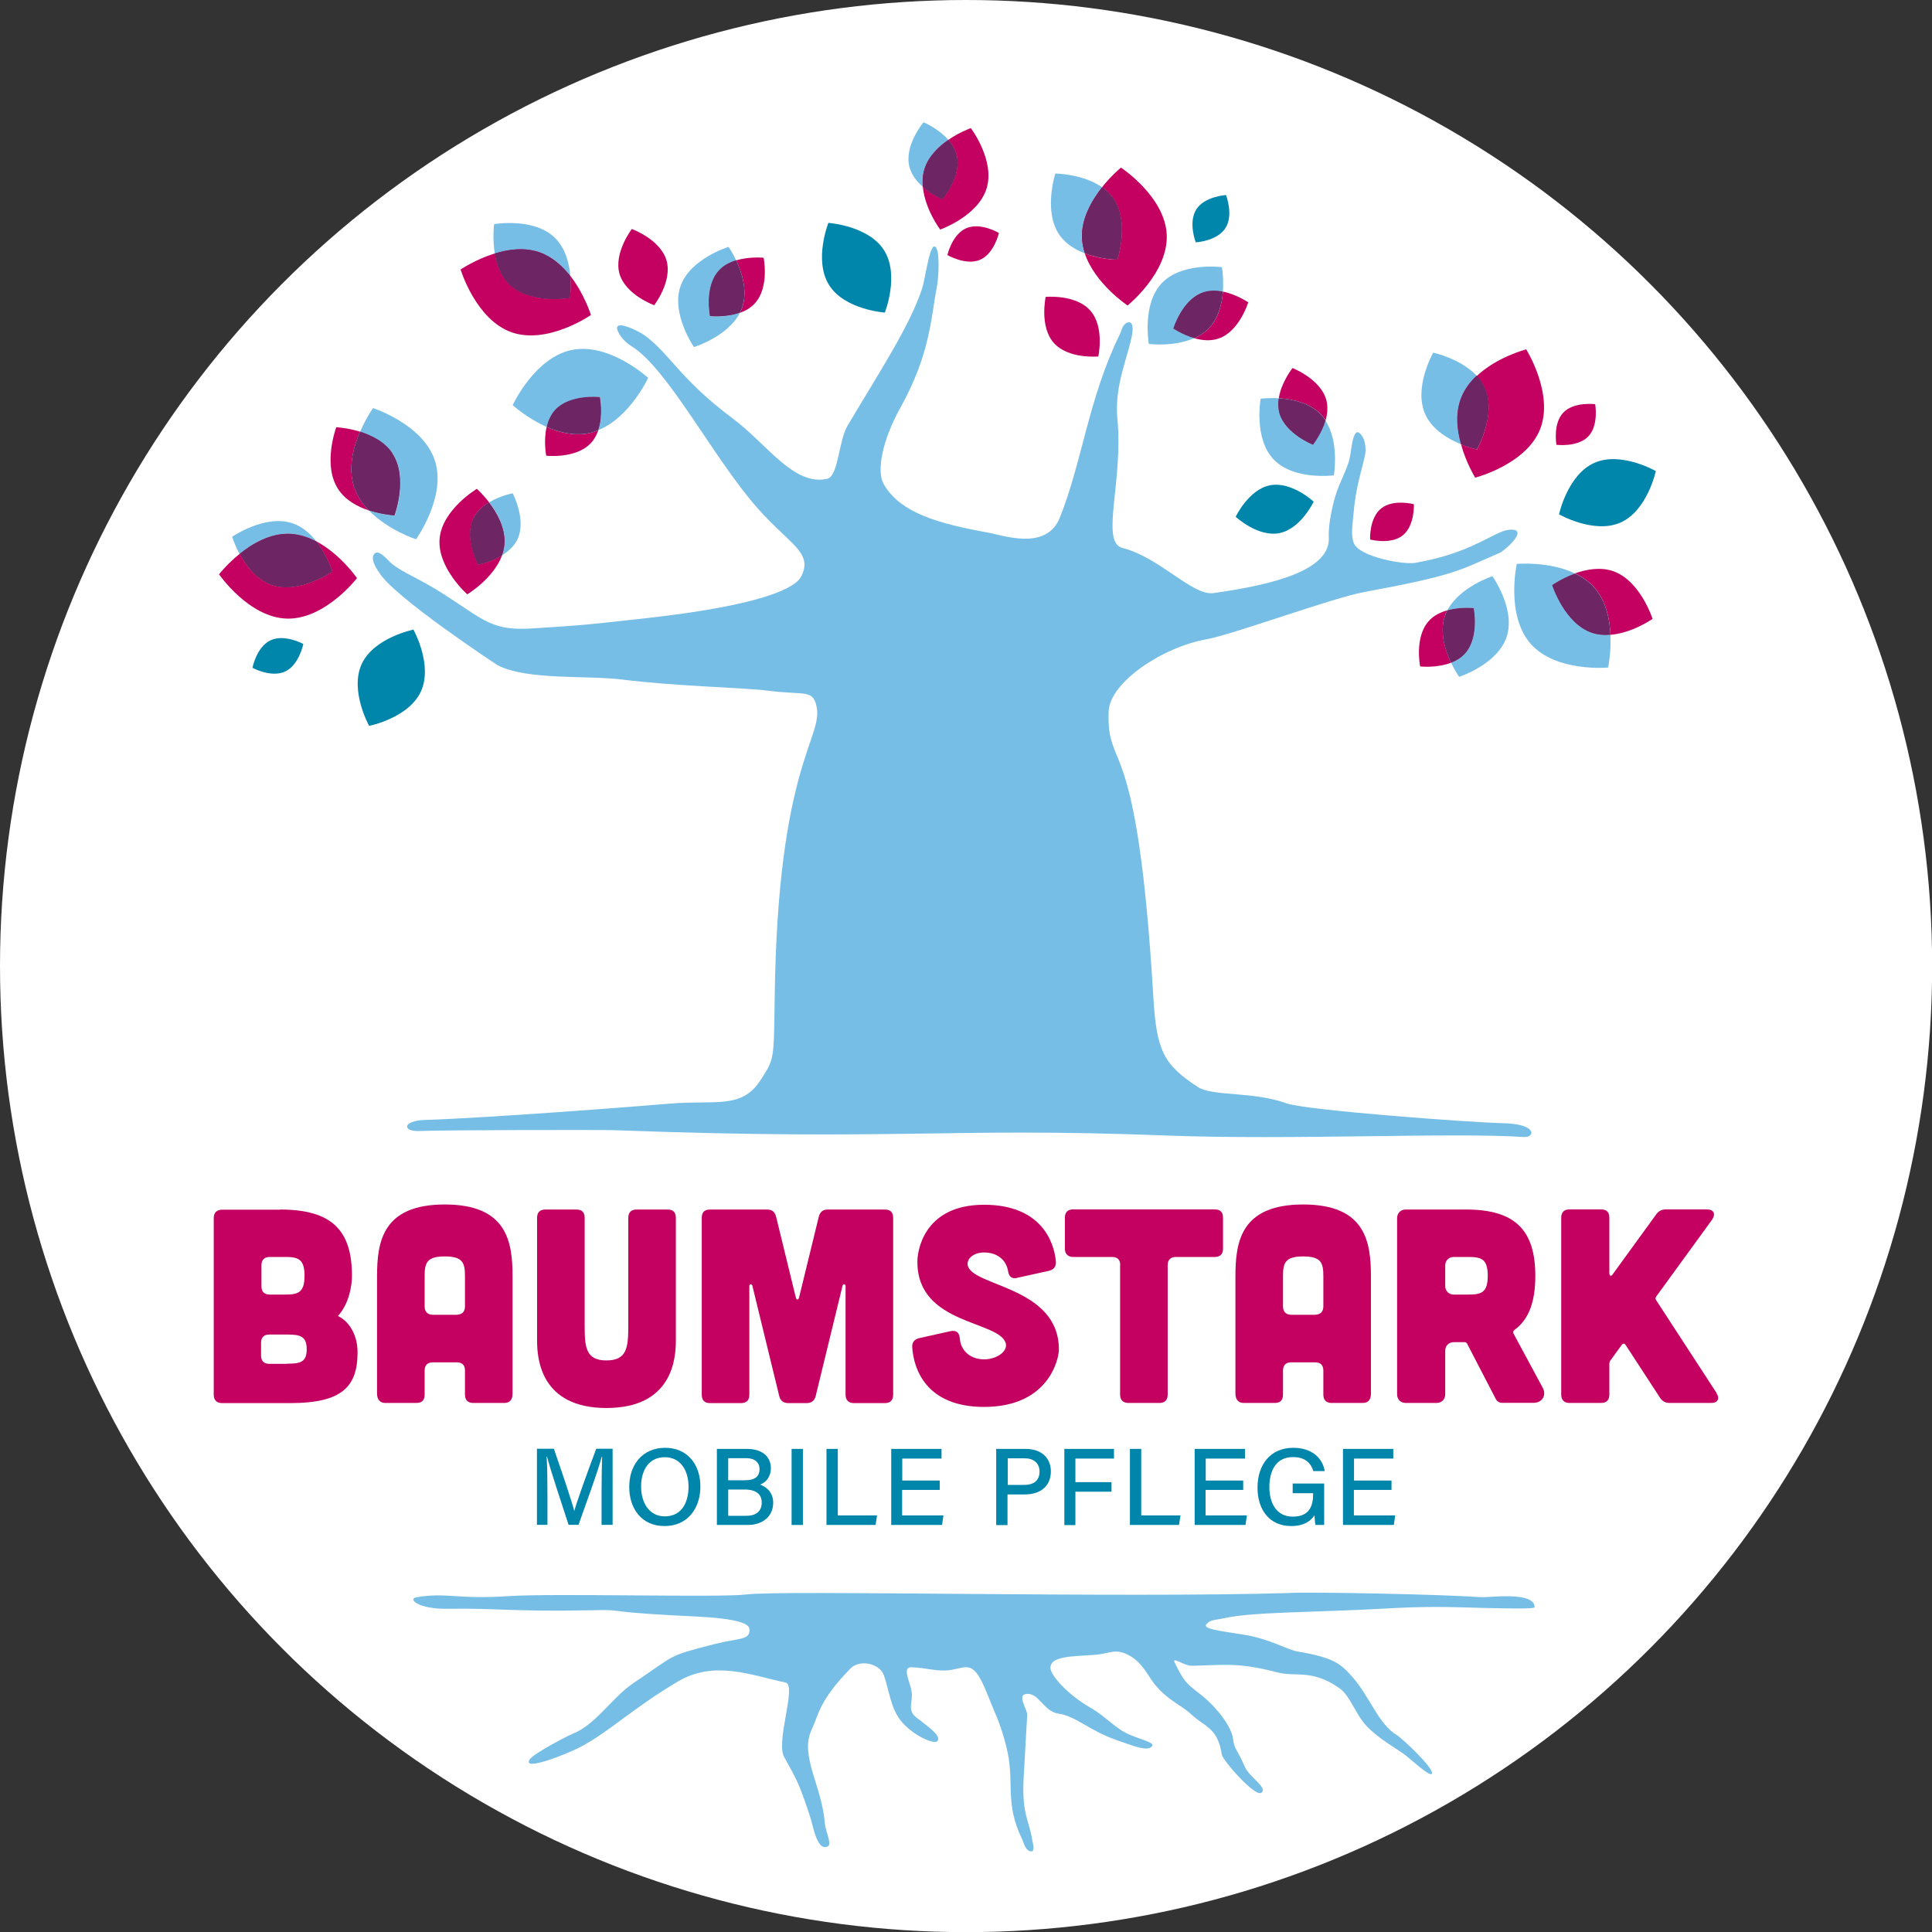 <?xml version="1.0" encoding="UTF-8"?>
<svg xmlns="http://www.w3.org/2000/svg" id="Ebene_2" viewBox="0 0 141.73 141.73">
  <rect x="0" y="0" width="141.73" height="141.73" fill="#333333" stroke="none"/>
  <defs>
    <style>.cls-1{fill:#0085ab;}.cls-2{fill:#fff;}.cls-3{fill:#6d2663;}.cls-4{fill:#c40061;}.cls-5{fill:#77bee6;}</style>
  </defs>
  <g id="Ebene_1-2">
    <circle class="cls-2" cx="70.87" cy="70.87" r="70.87"></circle>
    <path class="cls-1" d="m44.13,109.54c0-1.02.02-2.08.04-2.67h-.03c-.24.95-1.08,3.24-1.7,4.99h-.73c-.47-1.45-1.33-4.02-1.58-5h-.03c.05.64.06,1.86.06,2.82v2.18h-.77v-5.58h1.24c.59,1.69,1.31,3.84,1.5,4.57h0c.14-.57.99-2.93,1.61-4.57h1.2v5.58h-.81v-2.32Z"></path>
    <path class="cls-1" d="m51.38,109.05c0,1.54-.88,2.9-2.64,2.9-1.66,0-2.58-1.27-2.58-2.87s.95-2.87,2.64-2.87c1.58,0,2.58,1.17,2.58,2.84Zm-4.35,0c0,1.18.59,2.19,1.74,2.19,1.25,0,1.74-1.04,1.74-2.18s-.55-2.16-1.74-2.16-1.74.98-1.74,2.15Z"></path>
    <path class="cls-1" d="m52.6,106.29h2.19c1.21,0,1.76.64,1.76,1.41,0,.64-.37,1.06-.79,1.21.39.13.96.52.96,1.32,0,1.03-.79,1.64-1.87,1.64h-2.26v-5.58Zm2.06,2.3c.76,0,1.06-.31,1.06-.82,0-.47-.35-.8-.96-.8h-1.34v1.62h1.24Zm-1.24,2.61h1.32c.69,0,1.14-.31,1.14-.97,0-.58-.37-.96-1.26-.96h-1.2v1.93Z"></path>
    <path class="cls-1" d="m58.9,106.29v5.58h-.83v-5.58h.83Z"></path>
    <path class="cls-1" d="m60.63,106.29h.83v4.88h2.88l-.11.7h-3.6v-5.58Z"></path>
    <path class="cls-1" d="m68.93,109.3h-2.75v1.87h3.03l-.1.7h-3.73v-5.58h3.69v.71h-2.88v1.61h2.75v.7Z"></path>
    <path class="cls-1" d="m73.09,106.29h2.15c1.11,0,1.85.62,1.85,1.65,0,1.11-.8,1.69-1.9,1.69h-1.28v2.25h-.83v-5.58Zm.83,2.64h1.23c.72,0,1.11-.35,1.11-.98s-.46-.97-1.08-.97h-1.25v1.95Z"></path>
    <path class="cls-1" d="m78.08,106.29h3.64v.71h-2.83v1.73h2.65v.7h-2.65v2.45h-.81v-5.58Z"></path>
    <path class="cls-1" d="m82.89,106.29h.83v4.88h2.88l-.11.7h-3.6v-5.58Z"></path>
    <path class="cls-1" d="m91.19,109.3h-2.75v1.87h3.03l-.1.7h-3.73v-5.58h3.69v.71h-2.88v1.61h2.75v.7Z"></path>
    <path class="cls-1" d="m97.14,111.87h-.63c-.04-.12-.06-.35-.08-.71-.26.4-.75.79-1.71.79-1.61,0-2.47-1.22-2.47-2.81,0-1.67.92-2.93,2.63-2.93,1.32,0,2.14.72,2.3,1.71h-.83c-.18-.57-.59-1.03-1.49-1.03-1.27,0-1.74,1.02-1.74,2.21,0,1.12.49,2.16,1.72,2.16s1.49-.8,1.49-1.66v-.06h-1.5v-.71h2.31v3.03Z"></path>
    <path class="cls-1" d="m102.07,109.3h-2.75v1.87h3.03l-.1.7h-3.73v-5.58h3.69v.71h-2.88v1.61h2.75v.7Z"></path>
    <path class="cls-4" d="m20.55,88.73c3.81,0,5.27,1.54,5.27,4.87,0,.69-.2,2.03-1.03,2.94.83.39,1.44,1.4,1.44,2.66,0,2.51-1.12,3.73-4.93,3.73h-5.01c-.39,0-.61-.22-.61-.61v-12.95c0-.41.2-.61.61-.63h4.26Zm.49,11.31c.97,0,1.46-.1,1.46-1.05s-.45-1.09-1.42-1.09h-1.32c-.39,0-.61.2-.61.61v.93c0,.41.22.61.61.61h1.28Zm-.16-5.07c.97,0,1.46-.12,1.46-1.38s-.49-1.38-1.46-1.38h-1.09c-.39,0-.61.2-.61.61v1.54c0,.41.22.61.61.61h1.09Z"></path>
    <path class="cls-4" d="m37.6,102.23c0,.45-.2.69-.61.69h-2.27c-.38,0-.61-.2-.61-.61v-1.76c0-.41-.2-.61-.61-.61h-1.74c-.39,0-.61.2-.61.61v1.76c0,.41-.2.61-.61.61h-2.27c-.38,0-.61-.24-.61-.69v-8.6c0-2.55.41-5.27,4.97-5.27s4.97,2.72,4.97,5.27v8.6Zm-3.49-8.6c0-.97-.14-1.46-1.48-1.46s-1.48.49-1.48,1.46v2.21c0,.39.22.61.61.61h1.74c.41-.02.61-.22.61-.63v-2.19Z"></path>
    <path class="cls-4" d="m42.28,88.73c.41,0,.61.2.61.61v7.95c0,1.56.1,2.51,1.6,2.51s1.6-.95,1.6-2.51v-7.95c0-.41.22-.61.61-.61h2.27c.41,0,.61.2.61.61v9.02c0,1.34-.28,4.93-5.09,4.93s-5.09-3.59-5.09-4.93v-9.02c0-.41.22-.61.61-.61h2.27Z"></path>
    <path class="cls-4" d="m56.29,88.73c.37,0,.57.2.65.55l1.44,5.9c.04.2.2.2.24,0l1.44-5.9c.08-.34.28-.55.65-.55h4.2c.41,0,.61.2.61.61v12.98c0,.39-.2.61-.61.61h-2.27c-.39,0-.61-.22-.61-.61v-7.99c0-.14-.18-.16-.22-.02l-1.97,8.09c-.08.34-.3.53-.67.53h-1.34c-.36,0-.59-.18-.67-.53l-1.97-8.09c-.04-.14-.22-.12-.22.02v7.99c0,.39-.2.61-.61.61h-2.27c-.41,0-.61-.22-.61-.61v-12.98c0-.41.2-.61.61-.61h4.2Z"></path>
    <path class="cls-4" d="m74.62,93.75c-.41.08-.61-.1-.67-.51-.14-.83-.81-1.36-1.76-1.36-.79,0-1.28.47-1.2.93.28,1.58,6.69,1.54,6.69,6.2,0,.61-.69,4.2-5.49,4.2-4.26,0-5.17-2.8-5.27-4.38-.02-.36.16-.59.53-.67l2.29-.51c.41-.08.63.1.67.53.08.97.83,1.54,1.78,1.54s1.72-.59,1.6-1.14c-.38-1.72-6.49-1.34-6.49-6-.02-.61.34-4.2,4.89-4.2,4.18,0,5.15,2.72,5.27,4.18.02.36-.16.59-.53.67l-2.31.51Z"></path>
    <path class="cls-4" d="m82.18,92.82c0-.41-.2-.61-.61-.61h-2.84c-.38,0-.61-.22-.61-.61v-2.27c0-.41.22-.61.61-.61h10.38c.41,0,.61.2.61.61v2.27c0,.39-.2.61-.61.61h-2.84c-.39,0-.61.2-.61.61v9.49c0,.39-.2.61-.61.61h-2.27c-.39,0-.61-.22-.61-.61v-9.49Z"></path>
    <path class="cls-4" d="m100.57,102.23c0,.45-.2.69-.61.69h-2.27c-.38,0-.61-.2-.61-.61v-1.76c0-.41-.2-.61-.61-.61h-1.74c-.39,0-.61.2-.61.61v1.76c0,.41-.2.61-.61.61h-2.27c-.38,0-.61-.24-.61-.69v-8.6c0-2.55.41-5.27,4.97-5.27s4.97,2.72,4.97,5.27v8.6Zm-3.49-8.6c0-.97-.14-1.46-1.48-1.46s-1.48.49-1.48,1.46v2.21c0,.39.22.61.61.61h1.74c.41-.02.61-.22.61-.63v-2.19Z"></path>
    <path class="cls-4" d="m113.18,101.82c.28.53-.04,1.09-.67,1.09h-2.31c-.2,0-.38-.1-.47-.28l-2.11-4.07c-.04-.06-.1-.1-.16-.1h-.81c-.37,0-.63.26-.63.63v3.2c0,.36-.26.63-.63.63h-2.27c-.37,0-.63-.26-.63-.63v-12.93c0-.36.26-.63.63-.63h4.44c3.61,0,5.07,1.54,5.07,4.87,0,1.89-.47,3.2-1.54,3.97-.08.06-.1.16-.06.26l2.15,3.99Zm-6.53-9.61c-.37,0-.63.26-.63.63v1.5c0,.36.26.63.63.63h1.03c.97,0,1.46-.12,1.46-1.38s-.49-1.38-1.46-1.38h-1.03Z"></path>
    <path class="cls-4" d="m125.91,102.19c.28.41.1.73-.38.73h-3.04c-.32,0-.55-.12-.73-.41l-2.51-3.85c-.08-.12-.2-.12-.28,0l-.83,1.14c-.06.08-.08.16-.08.26v2.25c0,.39-.2.61-.61.61h-2.31c-.39,0-.61-.22-.61-.61v-12.98c0-.41.22-.61.61-.61h2.31c.41,0,.61.2.61.61v4.08c0,.2.14.24.24.08l3.18-4.38c.18-.26.41-.39.73-.39h3c.51,0,.67.32.39.75l-4.1,5.64c-.06.1-.08.18,0,.28l4.42,6.79Z"></path>
    <path class="cls-5" d="m94.63,116.85c1.96-.06,10.63.09,14.09.32.5.03,3.86-.45,3.86.73,0,.13-1.4.11-3.64.06-2.72-.07-4.03-.15-7.67.06-4.47.25-9.39.23-11.36.67-.76.17-1.08.1-1.4.45s.86.48,2.74.78,3.21,1.11,3.92,1.23c2.69.45,3.17.91,3.97,1.79,1.34,1.47,1.96,3.54,3.34,4.35.35.21,2.65,2.35,2.57,2.8-.06.32-1.12-.65-1.85-1.25-.63-.52-1.95-1.18-2.93-2.2-.86-.9-1.19-2.22-2.03-2.81-2.02-1.41-3.19-.78-4.56-1.15-2.94-.78-4.07-.51-6.27-.48-.55,0-1.48-.73-1.23-.22.66,1.32.76,1.45,1.85,2.29s2.31,2.31,2.43,3.31c.09.78.3.72.86,2.03.34.78,1.69,1.51,1.22,1.9-.45.37-2.84-2.37-2.91-2.8-.31-1.99-1.18-1.96-2.29-2.99-.76-.71-2.01-1.11-3.02-2.71-.44-.7-.88-1.24-1.43-1.54-1.09-.6-1.36-.17-2.6-.07-1.53.12-3.26.06-3.23.97.02.54,1.27,1.95,2.91,2.89,1.19.68,1.85,1.56,2.91,2s1.91.59,1.6.88c-.39.36-1.42-.1-2.6-.5-1.89-.65-3-1.76-4.19-1.92s-1.46-1.63-2.47-1.44c-.59.11.16,1.19.14,1.51-.1,1.52-.16,2.98-.24,4.2-.22,3.13.35,3.37.61,5.01.03.21.25.9-.14.81s-.48-.63-.6-.87c-1.36-2.79-.49-4.23-1.18-6.86-.48-1.83-.7-2.09-1.38-3.8-.98-2.47-1.4-2.01-2.58-1.79-1.03.19-1.86-.15-2.99-.18-.68-.02-.15.96,0,1.69.17.84-.37,1.41.36,1.99,1.01.78,1.79,1.32,1.57,1.71-.19.34-1.85-.38-2.74-1.51-.72-.92-.87-2.38-1.22-3.32-.32-.85-1.77-1.16-2.44-.47-2.31,2.37-2.32,3.35-2.85,4.5-.9,1.9.77,4.12.97,6.87.04.52.54,1.53.22,1.68-.8.38-1.06-1.46-1.31-2.2-.89-2.73-1.03-2.74-1.9-4.37-.62-1.14.95-5.27.11-5.45-2.46-.51-5.2-1.68-7.91-.07-3.28,1.94-5.09,3.74-7.2,4.83-1.01.52-4.25,1.79-3.66.88.28-.43,2.73-1.71,3.13-1.87,1.72-.67,2.93-2.7,4.48-3.73,3.13-2.09,2.41-1.96,5.9-2.85,1.87-.48,2.67-.27,2.61-1.11s-3.62-.9-5.63-1.01c-5.57-.31-3.23-.43-6.08-.37-5.71.11-6.94-.17-10.37-.11-2.25.04-2.98-.73-2.37-.84,2.24-.39,2.93.17,6.81-.09,3.25-.22,15.59.12,17.39-.12,2.62-.34,27.61.27,39.93-.11Z"></path>
    <path class="cls-5" d="m109.94,40.59c-2.92,1.26-3.13,1.6-9.85,2.84-2.39.44-9.64,3.12-11.6,3.47-3.19.57-7.09,3.15-7.16,5.3-.15,4.63,2.09.83,3.28,20.98.23,3.89.75,4.93,3.28,6.57,1.07.69,4.03.3,6.49,1.19,1.41.51,13.43,1.4,15.95,1.46,2.46.06,2.29,1.06,1.46,1.01-5.29-.35-17,.24-26.25-.11-16.01-.62-19.48.39-40.47-.39-.69-.03-12.56-.02-14.27.06-1.32.06-1.29-.76.36-.81,4.82-.16,15.39-.98,17.99-1.2,3.26-.28,5.26.44,6.64-1.72,1.01-1.57.98-1.42,1.04-6.04.22-17.24,3.62-19.05,3.06-21.43-.28-1.21-.91-.76-3.53-1.1-1.8-.23-6.88-.33-10.73-.82-2.57-.32-7.04.07-9.16-1.07,0,0-7.61-5-8.66-6.79,0,0-.63-.82-.41-1.27.3-.6,1.05.4,1.34.63.88.71,2.04,1.09,3.88,2.28,2.95,1.89,3.47,2.69,6.6,2.46,2.84-.2,2.71-.12,8.26-.75,8.66-.97,10.89-2.26,11.29-3.04.91-1.79-.84-2.33-3.26-5.09-3.23-3.69-6.54-10.2-9.21-11.83-.37-.23-.78-.63-.98-1.1-.4-.97,1.58.03,1.98.33,1.91,1.41,2.53,3.16,6.48,6.11,2.52,1.89,4.43,4.93,6.89,4.41.84-.17.84-2.79,1.51-3.91,2.45-4.12,4.58-7.35,5.47-10.07.24-.74.6-3.71,1.04-2.95.26.45.16,2.2.04,2.84-.45,2.28-.46,4.88-2.69,8.89-1.34,2.41-1.73,4.64-1.23,5.55,1.19,2.15,4.08,2.94,7.61,3.58,1.18.21,4.35,1.38,5.33-1.09,1.66-4.17,2.09-8.72,4.4-13.45.12-.24.2-.77.6-.87s.35.57.32.78c-.24,1.57-1.34,3.79-1.1,6.27.45,4.65-1.28,9.09.38,9.5,2.69.67,5.14,3.52,6.66,3.31,4.36-.61,8.63-1.66,8.47-4.12-.06-.91.34-2.83.76-3.78.69-1.57.74-1.76.84-2.38.07-.43.21-1.84.65-1.46.47.4.49,1.21.41,1.6-.23,1.13-.69,2.32-.86,4.44-.06.78-.2,1.45.04,2.04.4,1,3.63,1.59,4.51,1.44,3.64-.65,5.05-1.77,6.42-2.32.25-.1,1.12-.27,1.07.18s-1.02,1.29-1.4,1.46Z"></path>
    <path class="cls-1" d="m118.89,38.33c-1.96.87-4.52-.6-4.52-.6,0,0,.62-2.89,2.58-3.77s4.52.6,4.52.6c0,0-.62,2.89-2.58,3.77Z"></path>
    <path class="cls-1" d="m93.85,39.11c-1.58.31-3.2-1.2-3.2-1.2,0,0,.94-2,2.52-2.31s3.2,1.2,3.2,1.2c0,0-.94,2-2.52,2.31Z"></path>
    <path class="cls-4" d="m77.3,25.15c-1.06-1.2-.59-3.37-.59-3.37,0,0,2.2-.21,3.27,1s.59,3.37.59,3.37c0,0-2.2.21-3.27-1Z"></path>
    <path class="cls-4" d="m45.45,20.1c-.45-1.54.9-3.3.9-3.3,0,0,2.08.75,2.54,2.29s-.9,3.3-.9,3.3c0,0-2.08-.75-2.54-2.29Z"></path>
    <path class="cls-4" d="m102.91,39.27c-.88.71-2.4.31-2.4.31,0,0-.08-1.56.81-2.28s2.4-.31,2.4-.31c0,0,.08,1.56-.81,2.28Z"></path>
    <path class="cls-4" d="m116.52,32.01c-.78.82-2.34.62-2.34.62,0,0-.28-1.54.5-2.36s2.34-.62,2.34-.62c0,0,.28,1.54-.5,2.36Z"></path>
    <path class="cls-1" d="m89.9,16.73c-.61.96-2.18,1.05-2.18,1.05,0,0-.57-1.46.04-2.42.61-.96,2.18-1.05,2.18-1.05,0,0,.57,1.46-.04,2.42Z"></path>
    <path class="cls-4" d="m70.89,16.74c1.05-.45,2.39.35,2.39.35,0,0-.35,1.53-1.39,1.97s-2.39-.35-2.39-.35c0,0,.35-1.53,1.39-1.97Z"></path>
    <path class="cls-4" d="m108.34,32.97s-.51-.11-1.16-.37c.38,1.38,1.04,2.44,1.04,2.44,0,0,3.73-.96,4.76-3.55,1.03-2.6-1.02-5.86-1.02-5.86,0,0-2.15.55-3.63,1.96.24.25.44.54.59.87.88,1.96-.58,4.53-.58,4.53Z"></path>
    <path class="cls-5" d="m116.78,46.43c-2.04-.69-2.92-3.51-2.92-3.51,0,0,.71-.5,1.68-.85-1.91-.92-4.27-.7-4.27-.7,0,0-.83,3.76,1.02,5.86,1.85,2.1,5.68,1.74,5.68,1.74,0,0,.23-1.07.17-2.39-.45.04-.91,0-1.36-.14Z"></path>
    <path class="cls-5" d="m106.18,44.77c.97-.27,1.93-.16,1.93-.16,0,0,.44,2.17-.65,3.35-.28.31-.64.52-1.01.66.3.62.59,1.03.59,1.03,0,0,2.82-.9,3.49-2.94.67-2.04-1.05-4.44-1.05-4.44,0,0-2.4.78-3.3,2.5Z"></path>
    <path class="cls-5" d="m96.32,32.63s-2.07-.79-2.48-2.35c-.09-.35-.09-.71-.04-1.06-.75-.05-1.32.03-1.32.03,0,0-.53,2.91.96,4.46,1.48,1.55,4.41,1.16,4.41,1.16,0,0,.43-2.42-.62-4.02-.28.99-.92,1.78-.92,1.78Z"></path>
    <path class="cls-4" d="m82.24,12.29s-.69.56-1.39,1.44c.3.21.57.46.79.77,1.25,1.74.33,4.55.33,4.55,0,0-1.2,0-2.39-.46.74,2.23,3.14,3.82,3.14,3.82,0,0,3-2.41,2.87-5.2-.13-2.79-3.35-4.91-3.35-4.91Z"></path>
    <path class="cls-5" d="m88.23,21.45c.49-.17,1-.16,1.48-.06.07-.99-.07-1.79-.07-1.79,0,0-2.93-.39-4.41,1.17-1.48,1.56-.95,4.46-.95,4.46,0,0,1.83.24,3.33-.43-.87-.25-1.54-.71-1.54-.71,0,0,.64-2.12,2.16-2.65Z"></path>
    <path class="cls-5" d="m41.96,25.67c-2.74.55-4.35,4.05-4.35,4.05,0,0,1.06.97,2.5,1.6.1-.45.29-.89.62-1.25,1.09-1.18,3.29-.94,3.29-.94,0,0,.26,1.29-.12,2.42,2.31-.93,3.65-3.83,3.65-3.83,0,0-2.84-2.6-5.58-2.05Z"></path>
    <path class="cls-5" d="m52.08,23.19s-.44-2.17.65-3.35c.35-.38.81-.61,1.27-.75-.28-.59-.55-.98-.55-.98,0,0-2.83.86-3.53,2.89s.99,4.46.99,4.46c0,0,2.47-.76,3.37-2.51-1.05.38-2.2.25-2.2.25Z"></path>
    <path class="cls-4" d="m37.54,24.38c2.64.92,5.81-1.27,5.81-1.27,0,0-.47-1.54-1.52-2.88.08.91-.02,1.62-.02,1.62,0,0-2.91.5-4.45-1-.63-.61-.93-1.47-1.06-2.26-1.42.44-2.51,1.18-2.51,1.18,0,0,1.11,3.69,3.75,4.61Z"></path>
    <path class="cls-4" d="m23.22,39.73c.8,1.02,1.16,2.2,1.16,2.2,0,0-2.43,1.69-4.46.98-1.12-.39-1.88-1.43-2.34-2.28-.93.75-1.51,1.5-1.51,1.5,0,0,2.18,3.17,4.97,3.25,2.8.08,5.15-2.97,5.15-2.97,0,0-1.21-1.75-2.97-2.69Z"></path>
    <path class="cls-5" d="m27.36,29.94s-.5.71-.94,1.73c.86.27,1.82.74,2.39,1.6,1.18,1.79.15,4.56.15,4.56,0,0-.89-.04-1.89-.38,1.4,1.45,3.45,2.11,3.45,2.11,0,0,2.25-3.12,1.38-5.78-.87-2.66-4.53-3.84-4.53-3.84Z"></path>
    <path class="cls-4" d="m34.72,38.03c.25-.52.69-.9,1.16-1.18-.47-.61-.9-.99-.9-.99,0,0-2.54,1.52-2.73,3.65s2.03,4.09,2.03,4.09c0,0,1.92-1.15,2.55-2.86-.84.52-1.76.68-1.76.68,0,0-1.04-1.95-.34-3.4Z"></path>
    <path class="cls-4" d="m69.57,10.26c.28.32.5.68.61,1.11.38,1.56-1.04,3.25-1.04,3.25,0,0-.76-.31-1.44-.91.15,1.64,1.27,3.13,1.27,3.13,0,0,2.79-.98,3.41-3.03.62-2.06-1.16-4.41-1.16-4.41,0,0-.81.28-1.65.86Z"></path>
    <path class="cls-5" d="m107.18,32.59c-.29-1.05-.42-2.3.02-3.42.25-.63.66-1.15,1.13-1.6-1.18-1.27-3.19-1.7-3.19-1.7,0,0-1.47,2.57-.58,4.53.51,1.14,1.71,1.82,2.62,2.19Z"></path>
    <path class="cls-4" d="m107.18,32.59c.65.27,1.16.37,1.16.37,0,0,1.47-2.57.58-4.53-.15-.33-.35-.61-.59-.87-.47.44-.88.97-1.13,1.6-.45,1.12-.32,2.37-.02,3.42Z"></path>
    <path class="cls-3" d="m107.18,32.59c.65.27,1.16.37,1.16.37,0,0,1.47-2.57.58-4.53-.15-.33-.35-.61-.59-.87-.47.44-.88.97-1.13,1.6-.45,1.12-.32,2.37-.02,3.42Z"></path>
    <path class="cls-4" d="m118.14,46.57c1.61-.13,3.09-1.17,3.09-1.17,0,0-.89-2.82-2.92-3.51-.93-.31-1.94-.12-2.77.17.52.25,1.01.58,1.41,1.03.86.98,1.14,2.32,1.19,3.47Z"></path>
    <path class="cls-5" d="m116.78,46.43c.45.15.91.18,1.36.14-.05-1.15-.33-2.49-1.19-3.47-.4-.45-.89-.78-1.41-1.03-.97.35-1.68.85-1.68.85,0,0,.89,2.82,2.92,3.51Z"></path>
    <path class="cls-3" d="m116.78,46.43c.45.15.91.18,1.36.14-.05-1.15-.33-2.49-1.19-3.47-.4-.45-.89-.78-1.41-1.03-.97.35-1.68.85-1.68.85,0,0,.89,2.82,2.92,3.51Z"></path>
    <path class="cls-5" d="m80.84,13.73c-1.41-.98-3.42-1-3.42-1,0,0-.92,2.81.33,4.55.46.63,1.14,1.04,1.82,1.3-.12-.35-.19-.71-.21-1.09-.07-1.45.71-2.8,1.48-3.76Z"></path>
    <path class="cls-4" d="m81.64,14.5c-.22-.31-.49-.56-.79-.77-.76.96-1.55,2.31-1.48,3.76.02.38.1.74.21,1.09,1.19.45,2.39.46,2.39.46,0,0,.92-2.81-.33-4.55Z"></path>
    <path class="cls-3" d="m81.64,14.5c-.22-.31-.49-.56-.79-.77-.76.96-1.55,2.31-1.48,3.76.02.38.1.74.21,1.09,1.19.45,2.39.46,2.39.46,0,0,.92-2.81-.33-4.55Z"></path>
    <path class="cls-5" d="m39.6,18.51c.93.33,1.67,1,2.24,1.73-.08-.92-.36-2.04-1.14-2.8-1.54-1.5-4.45-1-4.45-1,0,0-.14,1.02.05,2.17,1.01-.31,2.2-.47,3.3-.09Z"></path>
    <path class="cls-4" d="m41.81,21.86s.1-.72.02-1.62c-.57-.73-1.31-1.4-2.24-1.73-1.1-.38-2.28-.23-3.3.09.14.79.43,1.65,1.06,2.26,1.54,1.5,4.45,1,4.45,1Z"></path>
    <path class="cls-3" d="m41.81,21.86s.1-.72.02-1.62c-.57-.73-1.31-1.4-2.24-1.73-1.1-.38-2.28-.23-3.3.09.14.79.43,1.65,1.06,2.26,1.54,1.5,4.45,1,4.45,1Z"></path>
    <path class="cls-4" d="m25.98,35.72c-.46-1.4-.05-2.92.44-4.05-.94-.29-1.75-.33-1.75-.33,0,0-1.04,2.77.15,4.56.53.81,1.43,1.28,2.25,1.55-.47-.49-.86-1.06-1.08-1.73Z"></path>
    <path class="cls-5" d="m28.8,33.26c-.56-.86-1.53-1.33-2.39-1.6-.49,1.13-.89,2.66-.44,4.05.22.67.61,1.24,1.08,1.73,1,.33,1.89.38,1.89.38,0,0,1.04-2.77-.15-4.56Z"></path>
    <path class="cls-3" d="m28.8,33.26c-.56-.86-1.53-1.33-2.39-1.6-.49,1.13-.89,2.66-.44,4.05.22.67.61,1.24,1.08,1.73,1,.33,1.89.38,1.89.38,0,0,1.04-2.77-.15-4.56Z"></path>
    <path class="cls-5" d="m23.22,39.73c-.44-.56-1.01-1.08-1.73-1.33-2.03-.71-4.46.98-4.46.98,0,0,.17.57.54,1.25.94-.76,2.23-1.51,3.64-1.47.72.02,1.39.25,2,.57Z"></path>
    <path class="cls-4" d="m19.92,42.91c2.03.71,4.46-.98,4.46-.98,0,0-.36-1.18-1.16-2.2-.61-.32-1.28-.55-2-.57-1.41-.04-2.7.71-3.64,1.47.46.85,1.22,1.89,2.34,2.28Z"></path>
    <path class="cls-3" d="m19.92,42.91c2.03.71,4.46-.98,4.46-.98,0,0-.36-1.18-1.16-2.2-.61-.32-1.28-.55-2-.57-1.41-.04-2.7.71-3.64,1.47.46.85,1.22,1.89,2.34,2.28Z"></path>
    <path class="cls-4" d="m54,19.09c.42.89.86,2.25.44,3.48-.05.13-.1.26-.16.38.4-.14.79-.36,1.09-.69,1.09-1.18.65-3.35.65-3.35,0,0-1.02-.11-2.01.19Z"></path>
    <path class="cls-5" d="m54,19.09c-.47.14-.93.37-1.27.75-1.09,1.18-.65,3.35-.65,3.35,0,0,1.15.13,2.2-.25.06-.12.12-.25.16-.38.42-1.22-.02-2.58-.44-3.48Z"></path>
    <path class="cls-3" d="m54,19.09c-.47.14-.93.37-1.27.75-1.09,1.18-.65,3.35-.65,3.35,0,0,1.15.13,2.2-.25.06-.12.12-.25.16-.38.42-1.22-.02-2.58-.44-3.48Z"></path>
    <path class="cls-5" d="m67.81,12.43c.29-.95,1.04-1.67,1.76-2.17-.74-.84-1.82-1.29-1.82-1.29,0,0-1.43,1.69-1.04,3.25.15.61.56,1.11.99,1.49-.04-.43-.02-.86.11-1.29Z"></path>
    <path class="cls-4" d="m70.18,11.37c-.1-.42-.33-.79-.61-1.11-.72.5-1.48,1.22-1.76,2.17-.13.42-.15.86-.11,1.29.68.6,1.44.91,1.44.91,0,0,1.43-1.69,1.04-3.25Z"></path>
    <path class="cls-3" d="m70.18,11.37c-.1-.42-.33-.79-.61-1.11-.72.5-1.48,1.22-1.76,2.17-.13.42-.15.86-.11,1.29.68.6,1.44.91,1.44.91,0,0,1.43-1.69,1.04-3.25Z"></path>
    <path class="cls-4" d="m88.69,24.07c-.31.33-.69.56-1.08.74.56.16,1.2.23,1.8.02,1.52-.53,2.16-2.65,2.16-2.65,0,0-.84-.58-1.86-.79-.07.89-.31,1.94-1.02,2.68Z"></path>
    <path class="cls-5" d="m89.71,21.39c-.48-.1-1-.11-1.48.06-1.52.53-2.16,2.65-2.16,2.65,0,0,.67.46,1.54.71.4-.18.77-.41,1.08-.74.7-.74.95-1.78,1.02-2.68Z"></path>
    <path class="cls-3" d="m89.71,21.39c-.48-.1-1-.11-1.48.06-1.52.53-2.16,2.65-2.16,2.65,0,0,.67.46,1.54.71.4-.18.77-.41,1.08-.74.7-.74.95-1.78,1.02-2.68Z"></path>
    <path class="cls-4" d="m97.24,30.85c.14-.47.19-1,.06-1.5-.42-1.55-2.48-2.35-2.48-2.35,0,0-.83,1.03-1.01,2.22.97.06,2.26.32,3.1,1.19.13.14.24.28.34.44Z"></path>
    <path class="cls-5" d="m93.84,30.28c.42,1.55,2.48,2.35,2.48,2.35,0,0,.63-.79.92-1.78-.1-.15-.21-.3-.34-.44-.83-.87-2.13-1.13-3.1-1.19-.05.35-.05.71.04,1.06Z"></path>
    <path class="cls-3" d="m93.84,30.28c.42,1.55,2.48,2.35,2.48,2.35,0,0,.63-.79.92-1.78-.1-.15-.21-.3-.34-.44-.83-.87-2.13-1.13-3.1-1.19-.05.35-.05.71.04,1.06Z"></path>
    <path class="cls-4" d="m105.99,45.21c.05-.15.12-.3.19-.44-.49.14-.99.37-1.35.77-1.09,1.18-.65,3.35-.65,3.35,0,0,1.21.14,2.28-.28-.42-.89-.86-2.21-.46-3.41Z"></path>
    <path class="cls-5" d="m108.11,44.61s-.96-.11-1.93.16c-.07.14-.14.29-.19.44-.4,1.2.04,2.52.46,3.41.37-.14.73-.35,1.01-.66,1.09-1.18.65-3.35.65-3.35Z"></path>
    <path class="cls-3" d="m108.11,44.61s-.96-.11-1.93.16c-.07.14-.14.29-.19.44-.4,1.2.04,2.52.46,3.41.37-.14.73-.35,1.01-.66,1.09-1.18.65-3.35.65-3.35Z"></path>
    <path class="cls-5" d="m35.88,36.85c.59.77,1.23,1.91,1.13,3.1-.03.28-.09.54-.18.79.45-.28.87-.65,1.12-1.15.7-1.45-.34-3.4-.34-3.4,0,0-.9.16-1.72.66Z"></path>
    <path class="cls-4" d="m35.88,36.85c-.46.28-.91.66-1.16,1.18-.7,1.45.34,3.4.34,3.4,0,0,.92-.17,1.76-.68.09-.25.16-.52.18-.79.11-1.19-.54-2.33-1.13-3.1Z"></path>
    <path class="cls-3" d="m35.88,36.85c-.46.28-.91.66-1.16,1.18-.7,1.45.34,3.4.34,3.4,0,0,.92-.17,1.76-.68.09-.25.16-.52.18-.79.11-1.19-.54-2.33-1.13-3.1Z"></path>
    <path class="cls-4" d="m40.1,31.32c-.24,1.04-.03,2.11-.03,2.11,0,0,2.2.25,3.29-.94.25-.27.42-.6.53-.93-.23.09-.46.17-.71.22-1.07.21-2.15-.05-3.08-.46Z"></path>
    <path class="cls-5" d="m44.01,29.13s-2.2-.25-3.29.94c-.33.36-.51.8-.62,1.25.92.4,2.01.67,3.08.46.25-.05.48-.13.71-.22.38-1.13.12-2.42.12-2.42Z"></path>
    <path class="cls-3" d="m44.01,29.13s-2.2-.25-3.29.94c-.33.36-.51.8-.62,1.25.92.4,2.01.67,3.08.46.25-.05.48-.13.71-.22.38-1.13.12-2.42.12-2.42Z"></path>
    <path class="cls-1" d="m20.92,49.26c-1.03.48-2.4-.27-2.4-.27,0,0,.3-1.54,1.33-2.02s2.4.27,2.4.27c0,0-.3,1.54-1.33,2.02Z"></path>
    <path class="cls-1" d="m60.82,20.91c-1.14-1.82-.05-4.56-.05-4.56,0,0,2.95.2,4.09,2.02,1.14,1.82.05,4.56.05,4.56,0,0-2.95-.2-4.09-2.02Z"></path>
    <path class="cls-1" d="m26.53,48.72c.9-1.95,3.8-2.53,3.8-2.53,0,0,1.44,2.58.55,4.53s-3.8,2.53-3.8,2.53c0,0-1.44-2.58-.55-4.53Z"></path>
  </g>
</svg>
